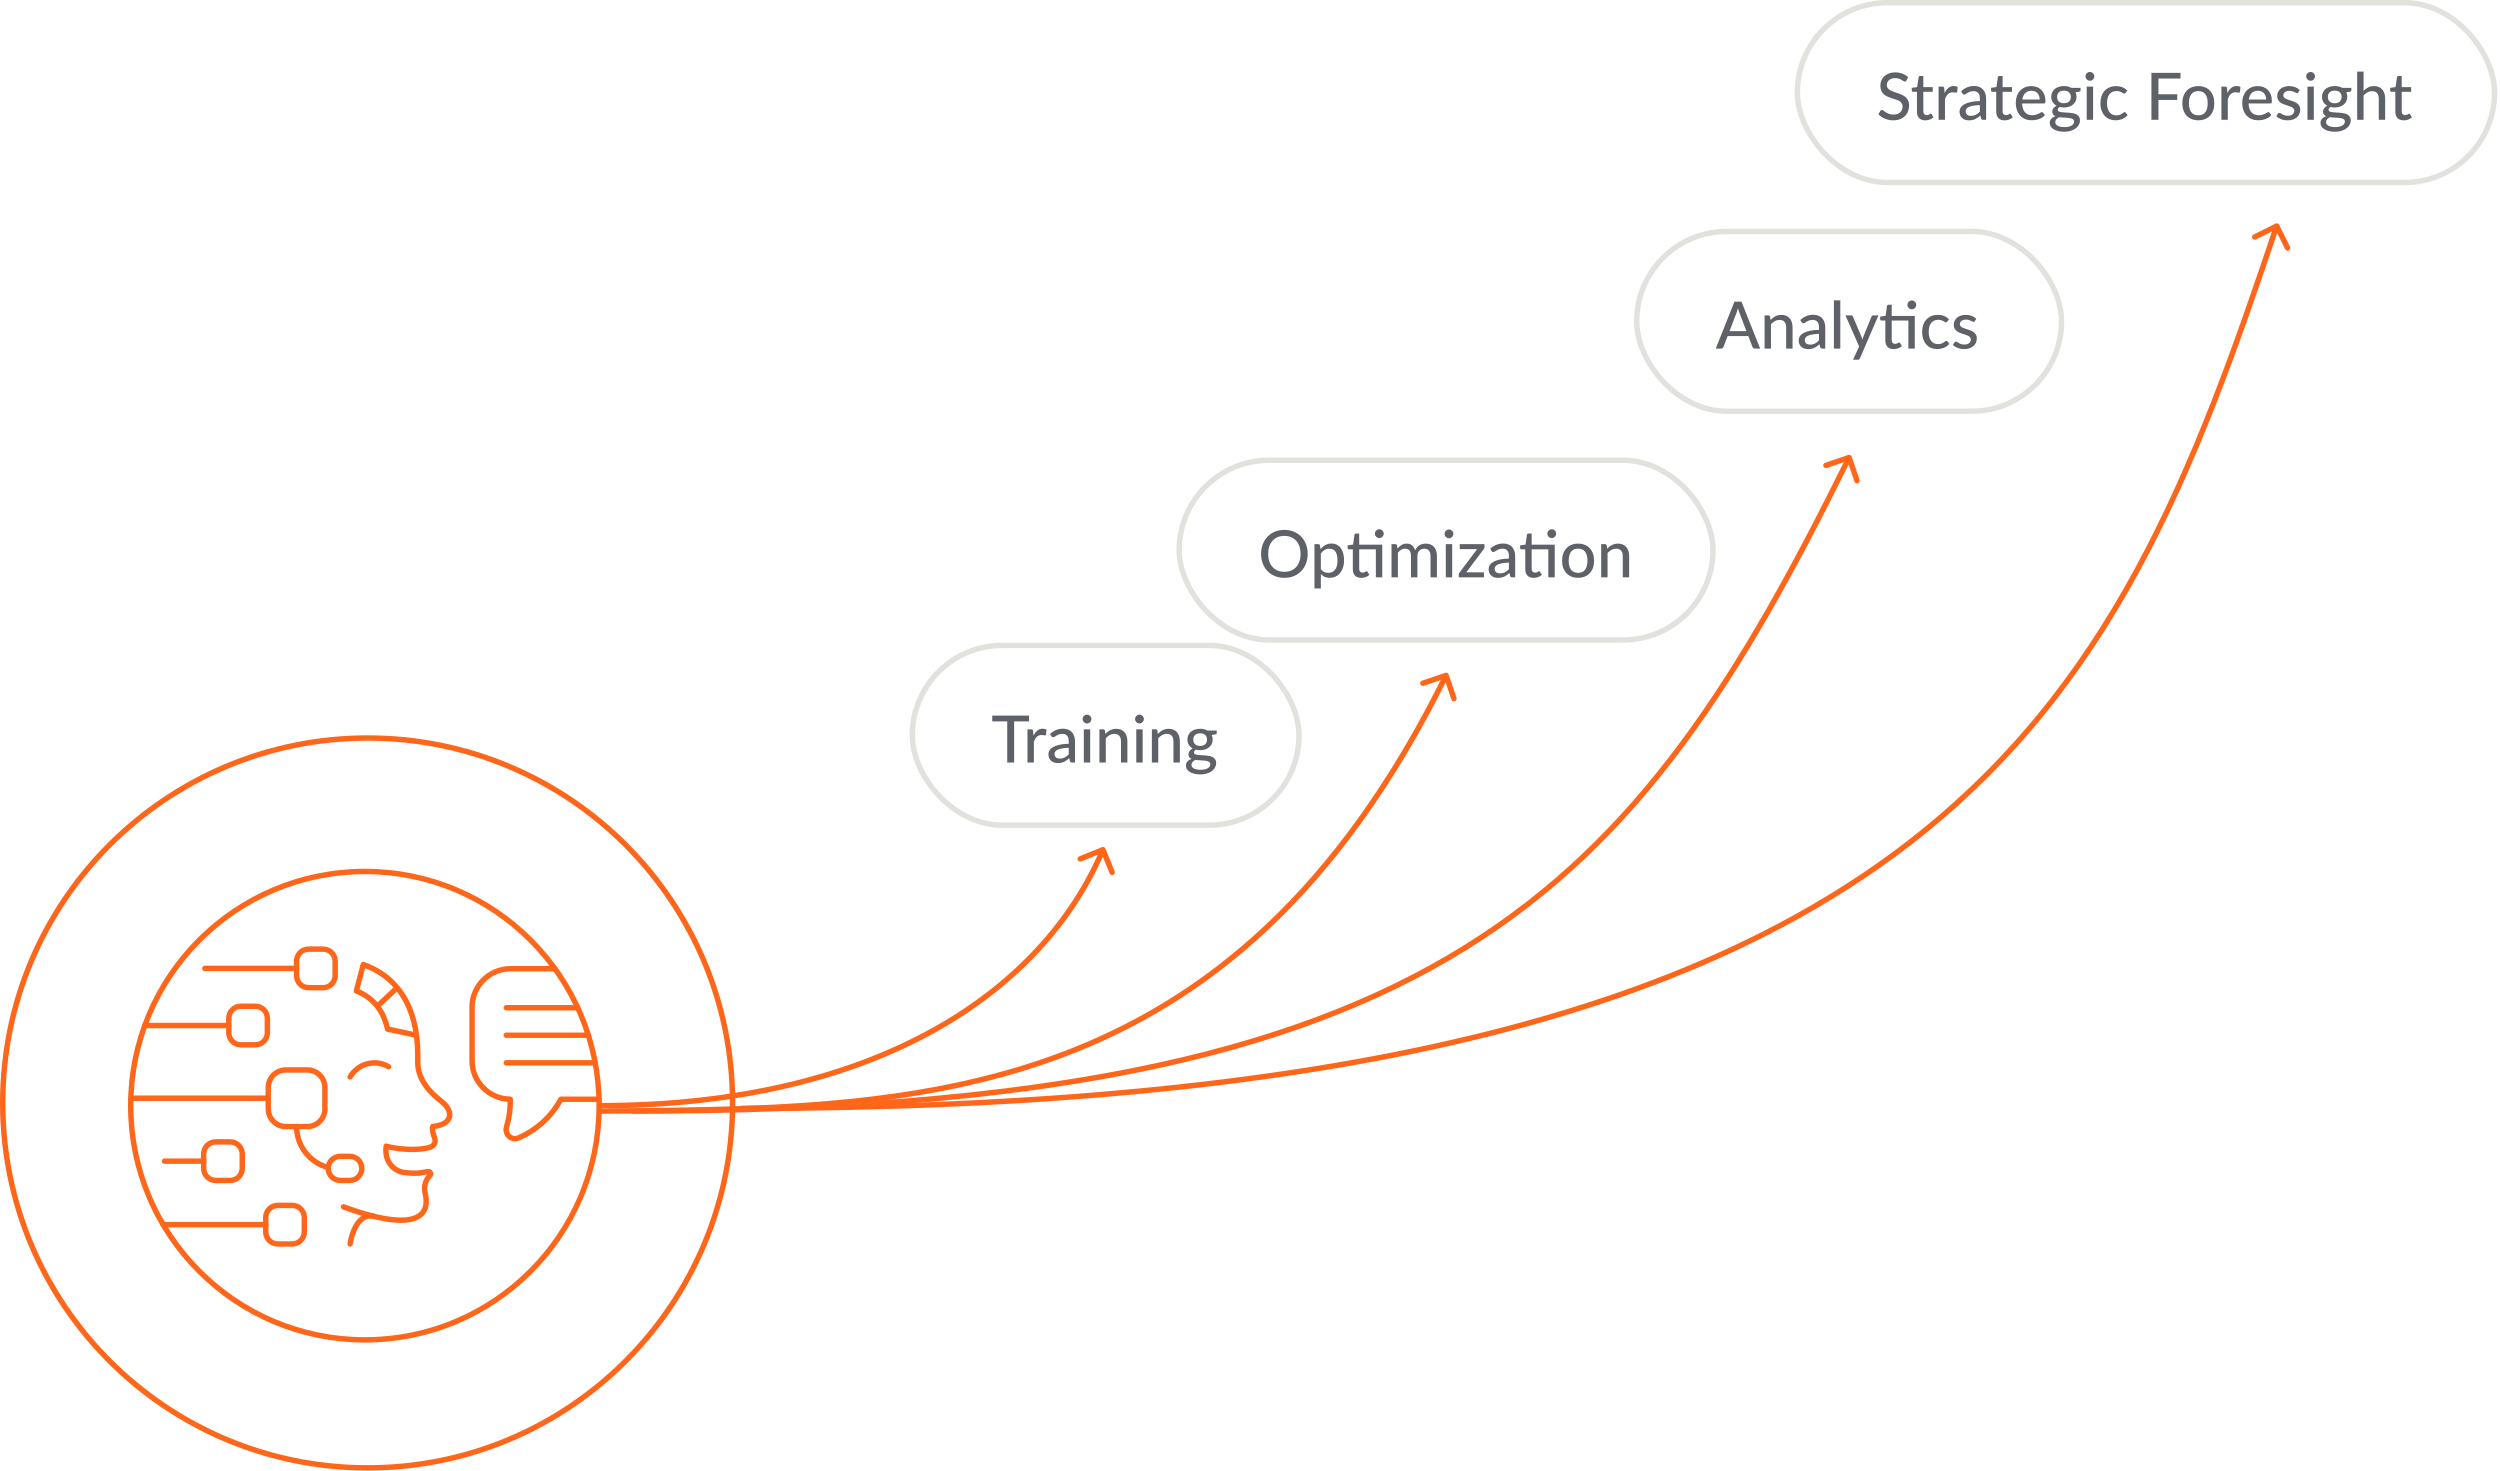 <?xml version="1.0" encoding="UTF-8"?> <svg xmlns="http://www.w3.org/2000/svg" width="459" height="270" viewBox="0 0 459 270" fill="none"><circle cx="67.5" cy="202.5" r="67" stroke="#FF661A"></circle><rect x="167.5" y="118.5" width="71" height="33" rx="16.5" stroke="#E2E1DD"></rect><path d="M188.936 132.452H186.2V140H184.928V132.452H182.18V131.384H188.936V132.452ZM189.75 135.074C189.946 134.674 190.182 134.36 190.458 134.132C190.734 133.904 191.066 133.79 191.454 133.79C191.586 133.79 191.71 133.806 191.826 133.838C191.946 133.866 192.05 133.91 192.138 133.97L192.06 134.852C192.032 134.96 191.966 135.014 191.862 135.014C191.806 135.014 191.722 135.004 191.61 134.984C191.498 134.96 191.378 134.948 191.25 134.948C191.062 134.948 190.896 134.976 190.752 135.032C190.608 135.084 190.478 135.164 190.362 135.272C190.25 135.376 190.15 135.506 190.062 135.662C189.974 135.814 189.892 135.988 189.816 136.184V140H188.646V133.904H189.318C189.446 133.904 189.532 133.928 189.576 133.976C189.624 134.02 189.658 134.1 189.678 134.216L189.75 135.074ZM196.223 137.294C195.747 137.31 195.343 137.348 195.011 137.408C194.679 137.464 194.409 137.54 194.201 137.636C193.993 137.732 193.843 137.846 193.751 137.978C193.659 138.106 193.613 138.25 193.613 138.41C193.613 138.562 193.637 138.694 193.685 138.806C193.737 138.914 193.805 139.004 193.889 139.076C193.977 139.144 194.079 139.194 194.195 139.226C194.311 139.258 194.437 139.274 194.573 139.274C194.753 139.274 194.917 139.256 195.065 139.22C195.217 139.184 195.359 139.134 195.491 139.07C195.623 139.002 195.749 138.92 195.869 138.824C195.989 138.728 196.107 138.618 196.223 138.494V137.294ZM192.791 134.756C193.131 134.432 193.499 134.19 193.895 134.03C194.295 133.87 194.733 133.79 195.209 133.79C195.557 133.79 195.865 133.848 196.133 133.964C196.401 134.076 196.627 134.234 196.811 134.438C196.995 134.642 197.133 134.886 197.225 135.17C197.321 135.454 197.369 135.768 197.369 136.112V140H196.847C196.731 140 196.643 139.982 196.583 139.946C196.523 139.906 196.475 139.834 196.439 139.73L196.313 139.196C196.157 139.34 196.003 139.468 195.851 139.58C195.699 139.688 195.539 139.782 195.371 139.862C195.207 139.938 195.031 139.996 194.843 140.036C194.655 140.076 194.447 140.096 194.219 140.096C193.979 140.096 193.753 140.064 193.541 140C193.333 139.932 193.151 139.83 192.995 139.694C192.839 139.558 192.715 139.388 192.623 139.184C192.535 138.98 192.491 138.742 192.491 138.47C192.491 138.23 192.555 138 192.683 137.78C192.815 137.556 193.027 137.356 193.319 137.18C193.615 137.004 193.999 136.86 194.471 136.748C194.947 136.636 195.531 136.572 196.223 136.556V136.112C196.223 135.652 196.125 135.308 195.929 135.08C195.733 134.852 195.445 134.738 195.065 134.738C194.809 134.738 194.593 134.77 194.417 134.834C194.245 134.898 194.095 134.97 193.967 135.05C193.843 135.126 193.733 135.196 193.637 135.26C193.545 135.324 193.449 135.356 193.349 135.356C193.269 135.356 193.199 135.334 193.139 135.29C193.083 135.246 193.037 135.194 193.001 135.134L192.791 134.756ZM200.159 133.904V140H198.989V133.904H200.159ZM200.381 132.02C200.381 132.128 200.359 132.232 200.315 132.332C200.271 132.428 200.211 132.514 200.135 132.59C200.063 132.662 199.977 132.72 199.877 132.764C199.777 132.804 199.673 132.824 199.565 132.824C199.457 132.824 199.355 132.804 199.259 132.764C199.163 132.72 199.077 132.662 199.001 132.59C198.929 132.514 198.871 132.428 198.827 132.332C198.787 132.232 198.767 132.128 198.767 132.02C198.767 131.908 198.787 131.804 198.827 131.708C198.871 131.608 198.929 131.522 199.001 131.45C199.077 131.374 199.163 131.316 199.259 131.276C199.355 131.232 199.457 131.21 199.565 131.21C199.673 131.21 199.777 131.232 199.877 131.276C199.977 131.316 200.063 131.374 200.135 131.45C200.211 131.522 200.271 131.608 200.315 131.708C200.359 131.804 200.381 131.908 200.381 132.02ZM202.951 134.75C203.083 134.61 203.221 134.482 203.365 134.366C203.509 134.25 203.661 134.152 203.821 134.072C203.985 133.988 204.159 133.924 204.343 133.88C204.531 133.832 204.731 133.808 204.943 133.808C205.279 133.808 205.573 133.864 205.825 133.976C206.081 134.088 206.295 134.246 206.467 134.45C206.639 134.65 206.769 134.892 206.857 135.176C206.945 135.46 206.989 135.774 206.989 136.118V140H205.813V136.118C205.813 135.682 205.713 135.344 205.513 135.104C205.313 134.86 205.007 134.738 204.595 134.738C204.295 134.738 204.013 134.81 203.749 134.954C203.489 135.094 203.247 135.286 203.023 135.53V140H201.853V133.904H202.555C202.719 133.904 202.821 133.982 202.861 134.138L202.951 134.75ZM209.792 133.904V140H208.622V133.904H209.792ZM210.014 132.02C210.014 132.128 209.992 132.232 209.948 132.332C209.904 132.428 209.844 132.514 209.768 132.59C209.696 132.662 209.61 132.72 209.51 132.764C209.41 132.804 209.306 132.824 209.198 132.824C209.09 132.824 208.988 132.804 208.892 132.764C208.796 132.72 208.71 132.662 208.634 132.59C208.562 132.514 208.504 132.428 208.46 132.332C208.42 132.232 208.4 132.128 208.4 132.02C208.4 131.908 208.42 131.804 208.46 131.708C208.504 131.608 208.562 131.522 208.634 131.45C208.71 131.374 208.796 131.316 208.892 131.276C208.988 131.232 209.09 131.21 209.198 131.21C209.306 131.21 209.41 131.232 209.51 131.276C209.61 131.316 209.696 131.374 209.768 131.45C209.844 131.522 209.904 131.608 209.948 131.708C209.992 131.804 210.014 131.908 210.014 132.02ZM212.584 134.75C212.716 134.61 212.854 134.482 212.998 134.366C213.142 134.25 213.294 134.152 213.454 134.072C213.618 133.988 213.792 133.924 213.976 133.88C214.164 133.832 214.364 133.808 214.576 133.808C214.912 133.808 215.206 133.864 215.458 133.976C215.714 134.088 215.928 134.246 216.1 134.45C216.272 134.65 216.402 134.892 216.49 135.176C216.578 135.46 216.622 135.774 216.622 136.118V140H215.446V136.118C215.446 135.682 215.346 135.344 215.146 135.104C214.946 134.86 214.64 134.738 214.228 134.738C213.928 134.738 213.646 134.81 213.382 134.954C213.122 135.094 212.88 135.286 212.656 135.53V140H211.486V133.904H212.188C212.352 133.904 212.454 133.982 212.494 134.138L212.584 134.75ZM220.343 136.958C220.551 136.958 220.733 136.93 220.889 136.874C221.049 136.818 221.181 136.74 221.285 136.64C221.393 136.536 221.473 136.412 221.525 136.268C221.581 136.124 221.609 135.966 221.609 135.794C221.609 135.442 221.501 135.162 221.285 134.954C221.073 134.742 220.759 134.636 220.343 134.636C219.931 134.636 219.617 134.742 219.401 134.954C219.189 135.162 219.083 135.442 219.083 135.794C219.083 135.966 219.109 136.124 219.161 136.268C219.217 136.408 219.297 136.53 219.401 136.634C219.509 136.734 219.641 136.814 219.797 136.874C219.957 136.93 220.139 136.958 220.343 136.958ZM222.209 140.318C222.209 140.174 222.169 140.06 222.089 139.976C222.009 139.888 221.899 139.82 221.759 139.772C221.623 139.72 221.463 139.684 221.279 139.664C221.095 139.64 220.901 139.622 220.697 139.61C220.497 139.598 220.291 139.588 220.079 139.58C219.867 139.568 219.663 139.548 219.467 139.52C219.259 139.624 219.087 139.75 218.951 139.898C218.819 140.046 218.753 140.22 218.753 140.42C218.753 140.548 218.785 140.668 218.849 140.78C218.917 140.892 219.019 140.988 219.155 141.068C219.295 141.152 219.469 141.216 219.677 141.26C219.889 141.308 220.141 141.332 220.433 141.332C220.721 141.332 220.975 141.306 221.195 141.254C221.415 141.206 221.599 141.136 221.747 141.044C221.899 140.956 222.013 140.85 222.089 140.726C222.169 140.602 222.209 140.466 222.209 140.318ZM223.397 134.132V134.57C223.397 134.714 223.307 134.804 223.127 134.84L222.473 134.936C222.529 135.06 222.573 135.192 222.605 135.332C222.637 135.468 222.653 135.612 222.653 135.764C222.653 136.064 222.595 136.336 222.479 136.58C222.363 136.82 222.203 137.026 221.999 137.198C221.795 137.37 221.551 137.502 221.267 137.594C220.987 137.686 220.679 137.732 220.343 137.732C220.067 137.732 219.809 137.702 219.569 137.642C219.449 137.714 219.357 137.794 219.293 137.882C219.233 137.966 219.203 138.05 219.203 138.134C219.203 138.274 219.261 138.378 219.377 138.446C219.497 138.514 219.651 138.564 219.839 138.596C220.031 138.624 220.249 138.642 220.493 138.65C220.741 138.658 220.991 138.672 221.243 138.692C221.499 138.708 221.749 138.74 221.993 138.788C222.241 138.832 222.459 138.906 222.647 139.01C222.839 139.11 222.993 139.25 223.109 139.43C223.229 139.606 223.289 139.836 223.289 140.12C223.289 140.384 223.223 140.64 223.091 140.888C222.963 141.136 222.775 141.356 222.527 141.548C222.279 141.74 221.977 141.894 221.621 142.01C221.265 142.126 220.861 142.184 220.409 142.184C219.957 142.184 219.563 142.14 219.227 142.052C218.895 141.964 218.617 141.846 218.393 141.698C218.173 141.55 218.007 141.378 217.895 141.182C217.787 140.986 217.733 140.782 217.733 140.57C217.733 140.274 217.825 140.024 218.009 139.82C218.193 139.612 218.447 139.45 218.771 139.334C218.595 139.254 218.455 139.146 218.351 139.01C218.247 138.87 218.195 138.686 218.195 138.458C218.195 138.37 218.211 138.28 218.243 138.188C218.275 138.092 218.323 137.998 218.387 137.906C218.455 137.81 218.537 137.72 218.633 137.636C218.733 137.552 218.847 137.476 218.975 137.408C218.675 137.24 218.439 137.018 218.267 136.742C218.095 136.462 218.009 136.136 218.009 135.764C218.009 135.464 218.067 135.194 218.183 134.954C218.299 134.714 218.459 134.508 218.663 134.336C218.871 134.164 219.117 134.032 219.401 133.94C219.689 133.848 220.003 133.802 220.343 133.802C220.871 133.802 221.325 133.912 221.705 134.132H223.397Z" fill="#5F6168"></path><rect x="216.5" y="84.5" width="98" height="33" rx="16.5" stroke="#E2E1DD"></rect><path d="M240.09 101.692C240.09 102.336 239.986 102.928 239.778 103.468C239.574 104.004 239.284 104.468 238.908 104.86C238.532 105.248 238.082 105.55 237.558 105.766C237.034 105.982 236.452 106.09 235.812 106.09C235.176 106.09 234.594 105.982 234.066 105.766C233.542 105.55 233.092 105.248 232.716 104.86C232.344 104.468 232.054 104.004 231.846 103.468C231.638 102.928 231.534 102.336 231.534 101.692C231.534 101.052 231.638 100.462 231.846 99.922C232.054 99.382 232.344 98.918 232.716 98.53C233.092 98.138 233.542 97.834 234.066 97.618C234.594 97.398 235.176 97.288 235.812 97.288C236.452 97.288 237.034 97.398 237.558 97.618C238.082 97.834 238.532 98.138 238.908 98.53C239.284 98.918 239.574 99.382 239.778 99.922C239.986 100.462 240.09 101.052 240.09 101.692ZM238.782 101.692C238.782 101.18 238.712 100.72 238.572 100.312C238.432 99.904 238.232 99.558 237.972 99.274C237.716 98.99 237.404 98.772 237.036 98.62C236.672 98.468 236.264 98.392 235.812 98.392C235.36 98.392 234.95 98.468 234.582 98.62C234.218 98.772 233.906 98.99 233.646 99.274C233.386 99.558 233.186 99.904 233.046 100.312C232.906 100.72 232.836 101.18 232.836 101.692C232.836 102.208 232.906 102.67 233.046 103.078C233.186 103.482 233.386 103.826 233.646 104.11C233.906 104.394 234.218 104.612 234.582 104.764C234.95 104.912 235.36 104.986 235.812 104.986C236.264 104.986 236.672 104.912 237.036 104.764C237.404 104.612 237.716 104.394 237.972 104.11C238.232 103.826 238.432 103.482 238.572 103.078C238.712 102.67 238.782 102.208 238.782 101.692ZM242.508 104.5C242.7 104.752 242.906 104.928 243.126 105.028C243.35 105.128 243.6 105.178 243.876 105.178C244.412 105.178 244.826 104.986 245.118 104.602C245.414 104.214 245.562 103.65 245.562 102.91C245.562 102.522 245.528 102.192 245.46 101.92C245.396 101.644 245.3 101.42 245.172 101.248C245.048 101.072 244.894 100.944 244.71 100.864C244.526 100.78 244.318 100.738 244.086 100.738C243.746 100.738 243.45 100.814 243.198 100.966C242.95 101.118 242.72 101.334 242.508 101.614V104.5ZM242.448 100.816C242.576 100.664 242.712 100.526 242.856 100.402C243.004 100.274 243.162 100.166 243.33 100.078C243.498 99.986 243.676 99.916 243.864 99.868C244.056 99.816 244.26 99.79 244.476 99.79C244.824 99.79 245.138 99.858 245.418 99.994C245.702 100.13 245.944 100.33 246.144 100.594C246.344 100.858 246.498 101.184 246.606 101.572C246.718 101.96 246.774 102.406 246.774 102.91C246.774 103.362 246.712 103.782 246.588 104.17C246.468 104.554 246.294 104.888 246.066 105.172C245.842 105.456 245.566 105.68 245.238 105.844C244.914 106.004 244.548 106.084 244.14 106.084C243.776 106.084 243.464 106.024 243.204 105.904C242.944 105.784 242.712 105.616 242.508 105.4V108.046H241.338V99.904H242.04C242.204 99.904 242.306 99.982 242.346 100.138L242.448 100.816ZM253.784 106H252.608V100.852H249.548V104.422C249.548 104.662 249.606 104.842 249.722 104.962C249.842 105.078 249.994 105.136 250.178 105.136C250.286 105.136 250.378 105.122 250.454 105.094C250.534 105.066 250.602 105.036 250.658 105.004C250.714 104.968 250.762 104.936 250.802 104.908C250.842 104.88 250.878 104.866 250.91 104.866C250.95 104.866 250.98 104.876 251 104.896C251.024 104.912 251.048 104.94 251.072 104.98L251.42 105.544C251.228 105.72 251 105.856 250.736 105.952C250.472 106.048 250.198 106.096 249.914 106.096C249.422 106.096 249.042 105.958 248.774 105.682C248.51 105.406 248.378 105.012 248.378 104.5V100.852H247.67C247.602 100.852 247.544 100.832 247.496 100.792C247.452 100.748 247.43 100.684 247.43 100.6V100.126L248.426 99.988L248.684 98.17C248.7 98.102 248.73 98.05 248.774 98.014C248.822 97.974 248.882 97.954 248.954 97.954H249.548V100H253.784V106ZM254.048 97.984C254.048 98.092 254.026 98.196 253.982 98.296C253.938 98.392 253.878 98.478 253.802 98.554C253.73 98.626 253.644 98.684 253.544 98.728C253.444 98.768 253.34 98.788 253.232 98.788C253.124 98.788 253.022 98.768 252.926 98.728C252.83 98.684 252.744 98.626 252.668 98.554C252.596 98.478 252.538 98.392 252.494 98.296C252.454 98.196 252.434 98.092 252.434 97.984C252.434 97.872 252.454 97.766 252.494 97.666C252.538 97.566 252.596 97.48 252.668 97.408C252.744 97.332 252.83 97.274 252.926 97.234C253.022 97.19 253.124 97.168 253.232 97.168C253.34 97.168 253.444 97.19 253.544 97.234C253.644 97.274 253.73 97.332 253.802 97.408C253.878 97.48 253.938 97.566 253.982 97.666C254.026 97.766 254.048 97.872 254.048 97.984ZM255.482 106V99.904H256.184C256.348 99.904 256.45 99.982 256.49 100.138L256.574 100.72C256.798 100.452 257.046 100.234 257.318 100.066C257.594 99.894 257.916 99.808 258.284 99.808C258.688 99.808 259.016 99.92 259.268 100.144C259.52 100.364 259.704 100.664 259.82 101.044C259.908 100.828 260.022 100.642 260.162 100.486C260.302 100.33 260.458 100.202 260.63 100.102C260.802 100.002 260.984 99.928 261.176 99.88C261.372 99.832 261.57 99.808 261.77 99.808C262.094 99.808 262.382 99.86 262.634 99.964C262.89 100.064 263.106 100.212 263.282 100.408C263.458 100.604 263.592 100.846 263.684 101.134C263.776 101.422 263.822 101.75 263.822 102.118V106H262.646V102.118C262.646 101.662 262.546 101.318 262.346 101.086C262.15 100.854 261.862 100.738 261.482 100.738C261.314 100.738 261.154 100.768 261.002 100.828C260.85 100.884 260.716 100.97 260.6 101.086C260.488 101.202 260.398 101.346 260.33 101.518C260.266 101.69 260.234 101.89 260.234 102.118V106H259.058V102.118C259.058 101.646 258.964 101.298 258.776 101.074C258.588 100.85 258.312 100.738 257.948 100.738C257.696 100.738 257.462 100.804 257.246 100.936C257.03 101.068 256.832 101.248 256.652 101.476V106H255.482ZM266.62 99.904V106H265.45V99.904H266.62ZM266.842 98.02C266.842 98.128 266.82 98.232 266.776 98.332C266.732 98.428 266.672 98.514 266.596 98.59C266.524 98.662 266.438 98.72 266.338 98.764C266.238 98.804 266.134 98.824 266.026 98.824C265.918 98.824 265.816 98.804 265.72 98.764C265.624 98.72 265.538 98.662 265.462 98.59C265.39 98.514 265.332 98.428 265.288 98.332C265.248 98.232 265.228 98.128 265.228 98.02C265.228 97.908 265.248 97.804 265.288 97.708C265.332 97.608 265.39 97.522 265.462 97.45C265.538 97.374 265.624 97.316 265.72 97.276C265.816 97.232 265.918 97.21 266.026 97.21C266.134 97.21 266.238 97.232 266.338 97.276C266.438 97.316 266.524 97.374 266.596 97.45C266.672 97.522 266.732 97.608 266.776 97.708C266.82 97.804 266.842 97.908 266.842 98.02ZM272.562 100.396C272.562 100.48 272.546 100.562 272.514 100.642C272.486 100.722 272.448 100.79 272.4 100.846L269.202 105.082H272.454V106H267.828V105.508C267.828 105.452 267.842 105.386 267.87 105.31C267.898 105.23 267.938 105.156 267.99 105.088L271.206 100.822H268.014V99.904H272.562V100.396ZM277.039 103.294C276.563 103.31 276.159 103.348 275.827 103.408C275.495 103.464 275.225 103.54 275.017 103.636C274.809 103.732 274.659 103.846 274.567 103.978C274.475 104.106 274.429 104.25 274.429 104.41C274.429 104.562 274.453 104.694 274.501 104.806C274.553 104.914 274.621 105.004 274.705 105.076C274.793 105.144 274.895 105.194 275.011 105.226C275.127 105.258 275.253 105.274 275.389 105.274C275.569 105.274 275.733 105.256 275.881 105.22C276.033 105.184 276.175 105.134 276.307 105.07C276.439 105.002 276.565 104.92 276.685 104.824C276.805 104.728 276.923 104.618 277.039 104.494V103.294ZM273.607 100.756C273.947 100.432 274.315 100.19 274.711 100.03C275.111 99.87 275.549 99.79 276.025 99.79C276.373 99.79 276.681 99.848 276.949 99.964C277.217 100.076 277.443 100.234 277.627 100.438C277.811 100.642 277.949 100.886 278.041 101.17C278.137 101.454 278.185 101.768 278.185 102.112V106H277.663C277.547 106 277.459 105.982 277.399 105.946C277.339 105.906 277.291 105.834 277.255 105.73L277.129 105.196C276.973 105.34 276.819 105.468 276.667 105.58C276.515 105.688 276.355 105.782 276.187 105.862C276.023 105.938 275.847 105.996 275.659 106.036C275.471 106.076 275.263 106.096 275.035 106.096C274.795 106.096 274.569 106.064 274.357 106C274.149 105.932 273.967 105.83 273.811 105.694C273.655 105.558 273.531 105.388 273.439 105.184C273.351 104.98 273.307 104.742 273.307 104.47C273.307 104.23 273.371 104 273.499 103.78C273.631 103.556 273.843 103.356 274.135 103.18C274.431 103.004 274.815 102.86 275.287 102.748C275.763 102.636 276.347 102.572 277.039 102.556V102.112C277.039 101.652 276.941 101.308 276.745 101.08C276.549 100.852 276.261 100.738 275.881 100.738C275.625 100.738 275.409 100.77 275.233 100.834C275.061 100.898 274.911 100.97 274.783 101.05C274.659 101.126 274.549 101.196 274.453 101.26C274.361 101.324 274.265 101.356 274.165 101.356C274.085 101.356 274.015 101.334 273.955 101.29C273.899 101.246 273.853 101.194 273.817 101.134L273.607 100.756ZM285.448 106H284.272V100.852H281.212V104.422C281.212 104.662 281.27 104.842 281.386 104.962C281.506 105.078 281.658 105.136 281.842 105.136C281.95 105.136 282.042 105.122 282.118 105.094C282.198 105.066 282.266 105.036 282.322 105.004C282.378 104.968 282.426 104.936 282.466 104.908C282.506 104.88 282.542 104.866 282.574 104.866C282.614 104.866 282.644 104.876 282.664 104.896C282.688 104.912 282.712 104.94 282.736 104.98L283.084 105.544C282.892 105.72 282.664 105.856 282.4 105.952C282.136 106.048 281.862 106.096 281.578 106.096C281.086 106.096 280.706 105.958 280.438 105.682C280.174 105.406 280.042 105.012 280.042 104.5V100.852H279.334C279.266 100.852 279.208 100.832 279.16 100.792C279.116 100.748 279.094 100.684 279.094 100.6V100.126L280.09 99.988L280.348 98.17C280.364 98.102 280.394 98.05 280.438 98.014C280.486 97.974 280.546 97.954 280.618 97.954H281.212V100H285.448V106ZM285.712 97.984C285.712 98.092 285.69 98.196 285.646 98.296C285.602 98.392 285.542 98.478 285.466 98.554C285.394 98.626 285.308 98.684 285.208 98.728C285.108 98.768 285.004 98.788 284.896 98.788C284.788 98.788 284.686 98.768 284.59 98.728C284.494 98.684 284.408 98.626 284.332 98.554C284.26 98.478 284.202 98.392 284.158 98.296C284.118 98.196 284.098 98.092 284.098 97.984C284.098 97.872 284.118 97.766 284.158 97.666C284.202 97.566 284.26 97.48 284.332 97.408C284.408 97.332 284.494 97.274 284.59 97.234C284.686 97.19 284.788 97.168 284.896 97.168C285.004 97.168 285.108 97.19 285.208 97.234C285.308 97.274 285.394 97.332 285.466 97.408C285.542 97.48 285.602 97.566 285.646 97.666C285.69 97.766 285.712 97.872 285.712 97.984ZM289.744 99.808C290.192 99.808 290.596 99.882 290.956 100.03C291.32 100.174 291.628 100.384 291.88 100.66C292.136 100.932 292.332 101.262 292.468 101.65C292.604 102.034 292.672 102.466 292.672 102.946C292.672 103.426 292.604 103.86 292.468 104.248C292.332 104.636 292.136 104.966 291.88 105.238C291.628 105.51 291.32 105.72 290.956 105.868C290.596 106.012 290.192 106.084 289.744 106.084C289.292 106.084 288.884 106.012 288.52 105.868C288.16 105.72 287.852 105.51 287.596 105.238C287.34 104.966 287.142 104.636 287.002 104.248C286.866 103.86 286.798 103.426 286.798 102.946C286.798 102.466 286.866 102.034 287.002 101.65C287.142 101.262 287.34 100.932 287.596 100.66C287.852 100.384 288.16 100.174 288.52 100.03C288.884 99.882 289.292 99.808 289.744 99.808ZM289.744 105.172C290.32 105.172 290.75 104.978 291.034 104.59C291.318 104.202 291.46 103.656 291.46 102.952C291.46 102.248 291.318 101.702 291.034 101.314C290.75 100.922 290.32 100.726 289.744 100.726C289.16 100.726 288.724 100.922 288.436 101.314C288.152 101.702 288.01 102.248 288.01 102.952C288.01 103.656 288.152 104.202 288.436 104.59C288.724 104.978 289.16 105.172 289.744 105.172ZM295.076 100.75C295.208 100.61 295.346 100.482 295.49 100.366C295.634 100.25 295.786 100.152 295.946 100.072C296.11 99.988 296.284 99.924 296.468 99.88C296.656 99.832 296.856 99.808 297.068 99.808C297.404 99.808 297.698 99.864 297.95 99.976C298.206 100.088 298.42 100.246 298.592 100.45C298.764 100.65 298.894 100.892 298.982 101.176C299.07 101.46 299.114 101.774 299.114 102.118V106H297.938V102.118C297.938 101.682 297.838 101.344 297.638 101.104C297.438 100.86 297.132 100.738 296.72 100.738C296.42 100.738 296.138 100.81 295.874 100.954C295.614 101.094 295.372 101.286 295.148 101.53V106H293.978V99.904H294.68C294.844 99.904 294.946 99.982 294.986 100.138L295.076 100.75Z" fill="#5F6168"></path><rect x="300.5" y="42.5" width="78" height="33" rx="16.5" stroke="#E2E1DD"></rect><path d="M320.64 60.79L319.362 57.448C319.27 57.22 319.178 56.932 319.086 56.584C319.042 56.756 318.996 56.916 318.948 57.064C318.904 57.212 318.86 57.344 318.816 57.46L317.544 60.79H320.64ZM323.166 64H322.182C322.07 64 321.978 63.972 321.906 63.916C321.834 63.86 321.782 63.788 321.75 63.7L320.988 61.702H317.19L316.428 63.7C316.4 63.776 316.348 63.846 316.272 63.91C316.196 63.97 316.104 64 315.996 64H315.012L318.444 55.384H319.734L323.166 64ZM325.076 58.75C325.208 58.61 325.346 58.482 325.49 58.366C325.634 58.25 325.786 58.152 325.946 58.072C326.11 57.988 326.284 57.924 326.468 57.88C326.656 57.832 326.856 57.808 327.068 57.808C327.404 57.808 327.698 57.864 327.95 57.976C328.206 58.088 328.42 58.246 328.592 58.45C328.764 58.65 328.894 58.892 328.982 59.176C329.07 59.46 329.114 59.774 329.114 60.118V64H327.938V60.118C327.938 59.682 327.838 59.344 327.638 59.104C327.438 58.86 327.132 58.738 326.72 58.738C326.42 58.738 326.138 58.81 325.874 58.954C325.614 59.094 325.372 59.286 325.148 59.53V64H323.978V57.904H324.68C324.844 57.904 324.946 57.982 324.986 58.138L325.076 58.75ZM333.969 61.294C333.493 61.31 333.089 61.348 332.757 61.408C332.425 61.464 332.155 61.54 331.947 61.636C331.739 61.732 331.589 61.846 331.497 61.978C331.405 62.106 331.359 62.25 331.359 62.41C331.359 62.562 331.383 62.694 331.431 62.806C331.483 62.914 331.551 63.004 331.635 63.076C331.723 63.144 331.825 63.194 331.941 63.226C332.057 63.258 332.183 63.274 332.319 63.274C332.499 63.274 332.663 63.256 332.811 63.22C332.963 63.184 333.105 63.134 333.237 63.07C333.369 63.002 333.495 62.92 333.615 62.824C333.735 62.728 333.853 62.618 333.969 62.494V61.294ZM330.537 58.756C330.877 58.432 331.245 58.19 331.641 58.03C332.041 57.87 332.479 57.79 332.955 57.79C333.303 57.79 333.611 57.848 333.879 57.964C334.147 58.076 334.373 58.234 334.557 58.438C334.741 58.642 334.879 58.886 334.971 59.17C335.067 59.454 335.115 59.768 335.115 60.112V64H334.593C334.477 64 334.389 63.982 334.329 63.946C334.269 63.906 334.221 63.834 334.185 63.73L334.059 63.196C333.903 63.34 333.749 63.468 333.597 63.58C333.445 63.688 333.285 63.782 333.117 63.862C332.953 63.938 332.777 63.996 332.589 64.036C332.401 64.076 332.193 64.096 331.965 64.096C331.725 64.096 331.499 64.064 331.287 64C331.079 63.932 330.897 63.83 330.741 63.694C330.585 63.558 330.461 63.388 330.369 63.184C330.281 62.98 330.237 62.742 330.237 62.47C330.237 62.23 330.301 62 330.429 61.78C330.561 61.556 330.773 61.356 331.065 61.18C331.361 61.004 331.745 60.86 332.217 60.748C332.693 60.636 333.277 60.572 333.969 60.556V60.112C333.969 59.652 333.871 59.308 333.675 59.08C333.479 58.852 333.191 58.738 332.811 58.738C332.555 58.738 332.339 58.77 332.163 58.834C331.991 58.898 331.841 58.97 331.713 59.05C331.589 59.126 331.479 59.196 331.383 59.26C331.291 59.324 331.195 59.356 331.095 59.356C331.015 59.356 330.945 59.334 330.885 59.29C330.829 59.246 330.783 59.194 330.747 59.134L330.537 58.756ZM337.881 55.144V64H336.705V55.144H337.881ZM344.88 57.904L341.496 65.77C341.46 65.858 341.412 65.926 341.352 65.974C341.292 66.022 341.204 66.046 341.088 66.046H340.218L341.334 63.616L338.832 57.904H339.852C339.952 57.904 340.03 57.928 340.086 57.976C340.142 58.024 340.182 58.078 340.206 58.138L341.754 61.798C341.786 61.89 341.816 61.984 341.844 62.08C341.876 62.172 341.902 62.264 341.922 62.356C341.95 62.26 341.98 62.166 342.012 62.074C342.044 61.978 342.078 61.884 342.114 61.792L343.608 58.138C343.636 58.07 343.68 58.014 343.74 57.97C343.8 57.926 343.868 57.904 343.944 57.904H344.88ZM351.553 64H350.377V58.852H347.317V62.422C347.317 62.662 347.375 62.842 347.491 62.962C347.611 63.078 347.763 63.136 347.947 63.136C348.055 63.136 348.147 63.122 348.223 63.094C348.303 63.066 348.371 63.036 348.427 63.004C348.483 62.968 348.531 62.936 348.571 62.908C348.611 62.88 348.647 62.866 348.679 62.866C348.719 62.866 348.749 62.876 348.769 62.896C348.793 62.912 348.817 62.94 348.841 62.98L349.189 63.544C348.997 63.72 348.769 63.856 348.505 63.952C348.241 64.048 347.967 64.096 347.683 64.096C347.191 64.096 346.811 63.958 346.543 63.682C346.279 63.406 346.147 63.012 346.147 62.5V58.852H345.439C345.371 58.852 345.313 58.832 345.265 58.792C345.221 58.748 345.199 58.684 345.199 58.6V58.126L346.195 57.988L346.453 56.17C346.469 56.102 346.499 56.05 346.543 56.014C346.591 55.974 346.651 55.954 346.723 55.954H347.317V58H351.553V64ZM351.817 55.984C351.817 56.092 351.795 56.196 351.751 56.296C351.707 56.392 351.647 56.478 351.571 56.554C351.499 56.626 351.413 56.684 351.313 56.728C351.213 56.768 351.109 56.788 351.001 56.788C350.893 56.788 350.791 56.768 350.695 56.728C350.599 56.684 350.513 56.626 350.437 56.554C350.365 56.478 350.307 56.392 350.263 56.296C350.223 56.196 350.203 56.092 350.203 55.984C350.203 55.872 350.223 55.766 350.263 55.666C350.307 55.566 350.365 55.48 350.437 55.408C350.513 55.332 350.599 55.274 350.695 55.234C350.791 55.19 350.893 55.168 351.001 55.168C351.109 55.168 351.213 55.19 351.313 55.234C351.413 55.274 351.499 55.332 351.571 55.408C351.647 55.48 351.707 55.566 351.751 55.666C351.795 55.766 351.817 55.872 351.817 55.984ZM357.524 59.044C357.488 59.088 357.452 59.124 357.416 59.152C357.384 59.176 357.336 59.188 357.272 59.188C357.208 59.188 357.14 59.164 357.068 59.116C357 59.064 356.912 59.01 356.804 58.954C356.7 58.894 356.572 58.84 356.42 58.792C356.272 58.74 356.088 58.714 355.868 58.714C355.58 58.714 355.326 58.766 355.106 58.87C354.886 58.974 354.702 59.122 354.554 59.314C354.41 59.506 354.3 59.74 354.224 60.016C354.148 60.292 354.11 60.602 354.11 60.946C354.11 61.302 354.15 61.62 354.23 61.9C354.31 62.176 354.424 62.41 354.572 62.602C354.72 62.79 354.9 62.934 355.112 63.034C355.324 63.13 355.56 63.178 355.82 63.178C356.072 63.178 356.28 63.148 356.444 63.088C356.608 63.024 356.744 62.956 356.852 62.884C356.96 62.812 357.05 62.746 357.122 62.686C357.194 62.622 357.268 62.59 357.344 62.59C357.44 62.59 357.514 62.626 357.566 62.698L357.902 63.13C357.762 63.302 357.604 63.448 357.428 63.568C357.256 63.688 357.072 63.786 356.876 63.862C356.68 63.938 356.474 63.994 356.258 64.03C356.046 64.066 355.83 64.084 355.61 64.084C355.23 64.084 354.874 64.014 354.542 63.874C354.214 63.734 353.928 63.53 353.684 63.262C353.444 62.994 353.254 62.666 353.114 62.278C352.974 61.886 352.904 61.442 352.904 60.946C352.904 60.494 352.966 60.076 353.09 59.692C353.218 59.308 353.404 58.978 353.648 58.702C353.896 58.422 354.2 58.204 354.56 58.048C354.92 57.888 355.332 57.808 355.796 57.808C356.232 57.808 356.616 57.878 356.948 58.018C357.28 58.158 357.576 58.356 357.836 58.612L357.524 59.044ZM362.588 58.954C362.556 59.006 362.522 59.044 362.486 59.068C362.45 59.088 362.404 59.098 362.348 59.098C362.284 59.098 362.212 59.076 362.132 59.032C362.056 58.988 361.962 58.94 361.85 58.888C361.742 58.836 361.614 58.788 361.466 58.744C361.318 58.7 361.142 58.678 360.938 58.678C360.77 58.678 360.616 58.7 360.476 58.744C360.34 58.784 360.224 58.842 360.128 58.918C360.032 58.99 359.958 59.078 359.906 59.182C359.854 59.282 359.828 59.39 359.828 59.506C359.828 59.658 359.872 59.784 359.96 59.884C360.052 59.984 360.17 60.07 360.314 60.142C360.462 60.214 360.628 60.28 360.812 60.34C361 60.396 361.19 60.456 361.382 60.52C361.578 60.584 361.768 60.658 361.952 60.742C362.14 60.822 362.306 60.924 362.45 61.048C362.598 61.168 362.716 61.314 362.804 61.486C362.896 61.658 362.942 61.868 362.942 62.116C362.942 62.4 362.89 62.664 362.786 62.908C362.686 63.148 362.536 63.356 362.336 63.532C362.14 63.708 361.896 63.846 361.604 63.946C361.312 64.046 360.978 64.096 360.602 64.096C360.182 64.096 359.794 64.026 359.438 63.886C359.082 63.746 358.784 63.568 358.544 63.352L358.82 62.902C358.852 62.846 358.892 62.804 358.94 62.776C358.988 62.744 359.052 62.728 359.132 62.728C359.208 62.728 359.286 62.756 359.366 62.812C359.446 62.868 359.542 62.93 359.654 62.998C359.766 63.062 359.902 63.122 360.062 63.178C360.222 63.23 360.422 63.256 360.662 63.256C360.862 63.256 361.036 63.232 361.184 63.184C361.332 63.132 361.454 63.064 361.55 62.98C361.65 62.892 361.724 62.792 361.772 62.68C361.82 62.568 361.844 62.45 361.844 62.326C361.844 62.166 361.798 62.034 361.706 61.93C361.618 61.822 361.5 61.73 361.352 61.654C361.208 61.578 361.042 61.512 360.854 61.456C360.666 61.4 360.474 61.34 360.278 61.276C360.082 61.212 359.89 61.138 359.702 61.054C359.514 60.97 359.346 60.864 359.198 60.736C359.054 60.608 358.936 60.452 358.844 60.268C358.756 60.084 358.712 59.86 358.712 59.596C358.712 59.36 358.76 59.134 358.856 58.918C358.956 58.702 359.098 58.512 359.282 58.348C359.47 58.184 359.7 58.054 359.972 57.958C360.248 57.858 360.562 57.808 360.914 57.808C361.318 57.808 361.682 57.872 362.006 58C362.334 58.128 362.614 58.304 362.846 58.528L362.588 58.954Z" fill="#5F6168"></path><rect x="330" y="0.5" width="128" height="33" rx="16.5" stroke="#E2E1DD"></rect><path d="M350.02 14.788C349.98 14.856 349.938 14.906 349.894 14.938C349.85 14.97 349.794 14.986 349.726 14.986C349.654 14.986 349.572 14.954 349.48 14.89C349.388 14.822 349.272 14.748 349.132 14.668C348.996 14.584 348.832 14.51 348.64 14.446C348.448 14.378 348.218 14.344 347.95 14.344C347.698 14.344 347.476 14.378 347.284 14.446C347.096 14.51 346.938 14.6 346.81 14.716C346.682 14.828 346.584 14.962 346.516 15.118C346.452 15.27 346.42 15.436 346.42 15.616C346.42 15.848 346.478 16.04 346.594 16.192C346.714 16.344 346.87 16.474 347.062 16.582C347.254 16.69 347.472 16.784 347.716 16.864C347.96 16.944 348.21 17.028 348.466 17.116C348.722 17.2 348.972 17.298 349.216 17.41C349.46 17.522 349.678 17.664 349.87 17.836C350.062 18.004 350.216 18.212 350.332 18.46C350.452 18.704 350.512 19.004 350.512 19.36C350.512 19.74 350.446 20.096 350.314 20.428C350.186 20.76 349.998 21.05 349.75 21.298C349.502 21.546 349.196 21.742 348.832 21.886C348.472 22.026 348.062 22.096 347.602 22.096C347.326 22.096 347.058 22.068 346.798 22.012C346.538 21.96 346.292 21.886 346.06 21.79C345.828 21.69 345.61 21.572 345.406 21.436C345.206 21.296 345.026 21.14 344.866 20.968L345.232 20.356C345.268 20.308 345.31 20.268 345.358 20.236C345.41 20.204 345.468 20.188 345.532 20.188C345.616 20.188 345.712 20.232 345.82 20.32C345.932 20.408 346.068 20.506 346.228 20.614C346.392 20.718 346.586 20.814 346.81 20.902C347.038 20.99 347.314 21.034 347.638 21.034C347.902 21.034 348.138 21 348.346 20.932C348.554 20.86 348.728 20.76 348.868 20.632C349.012 20.5 349.122 20.342 349.198 20.158C349.274 19.974 349.312 19.77 349.312 19.546C349.312 19.294 349.254 19.088 349.138 18.928C349.022 18.768 348.868 18.634 348.676 18.526C348.484 18.418 348.266 18.326 348.022 18.25C347.778 18.174 347.528 18.096 347.272 18.016C347.016 17.932 346.766 17.836 346.522 17.728C346.278 17.62 346.06 17.48 345.868 17.308C345.676 17.132 345.522 16.914 345.406 16.654C345.29 16.39 345.232 16.066 345.232 15.682C345.232 15.374 345.292 15.076 345.412 14.788C345.532 14.5 345.706 14.246 345.934 14.026C346.166 13.802 346.45 13.624 346.786 13.492C347.122 13.356 347.506 13.288 347.938 13.288C348.422 13.288 348.866 13.366 349.27 13.522C349.678 13.674 350.032 13.894 350.332 14.182L350.02 14.788ZM353.488 22.096C352.996 22.096 352.616 21.958 352.348 21.682C352.084 21.406 351.952 21.012 351.952 20.5V16.852H351.244C351.176 16.852 351.118 16.832 351.07 16.792C351.026 16.748 351.004 16.684 351.004 16.6V16.126L351.994 15.988L352.258 14.17C352.274 14.102 352.304 14.05 352.348 14.014C352.396 13.974 352.456 13.954 352.528 13.954H353.122V16H354.85V16.852H353.122V20.422C353.122 20.662 353.18 20.842 353.296 20.962C353.416 21.078 353.568 21.136 353.752 21.136C353.86 21.136 353.952 21.122 354.028 21.094C354.108 21.066 354.176 21.036 354.232 21.004C354.288 20.968 354.336 20.936 354.376 20.908C354.416 20.88 354.452 20.866 354.484 20.866C354.524 20.866 354.554 20.876 354.574 20.896C354.598 20.912 354.622 20.94 354.646 20.98L354.994 21.544C354.802 21.72 354.574 21.856 354.31 21.952C354.046 22.048 353.772 22.096 353.488 22.096ZM357.031 17.074C357.227 16.674 357.463 16.36 357.739 16.132C358.015 15.904 358.347 15.79 358.735 15.79C358.867 15.79 358.991 15.806 359.107 15.838C359.227 15.866 359.331 15.91 359.419 15.97L359.341 16.852C359.313 16.96 359.247 17.014 359.143 17.014C359.087 17.014 359.003 17.004 358.891 16.984C358.779 16.96 358.659 16.948 358.531 16.948C358.343 16.948 358.177 16.976 358.033 17.032C357.889 17.084 357.759 17.164 357.643 17.272C357.531 17.376 357.431 17.506 357.343 17.662C357.255 17.814 357.173 17.988 357.097 18.184V22H355.927V15.904H356.599C356.727 15.904 356.813 15.928 356.857 15.976C356.905 16.02 356.939 16.1 356.959 16.216L357.031 17.074ZM363.504 19.294C363.028 19.31 362.624 19.348 362.292 19.408C361.96 19.464 361.69 19.54 361.482 19.636C361.274 19.732 361.124 19.846 361.032 19.978C360.94 20.106 360.894 20.25 360.894 20.41C360.894 20.562 360.918 20.694 360.966 20.806C361.018 20.914 361.086 21.004 361.17 21.076C361.258 21.144 361.36 21.194 361.476 21.226C361.592 21.258 361.718 21.274 361.854 21.274C362.034 21.274 362.198 21.256 362.346 21.22C362.498 21.184 362.64 21.134 362.772 21.07C362.904 21.002 363.03 20.92 363.15 20.824C363.27 20.728 363.388 20.618 363.504 20.494V19.294ZM360.072 16.756C360.412 16.432 360.78 16.19 361.176 16.03C361.576 15.87 362.014 15.79 362.49 15.79C362.838 15.79 363.146 15.848 363.414 15.964C363.682 16.076 363.908 16.234 364.092 16.438C364.276 16.642 364.414 16.886 364.506 17.17C364.602 17.454 364.65 17.768 364.65 18.112V22H364.128C364.012 22 363.924 21.982 363.864 21.946C363.804 21.906 363.756 21.834 363.72 21.73L363.594 21.196C363.438 21.34 363.284 21.468 363.132 21.58C362.98 21.688 362.82 21.782 362.652 21.862C362.488 21.938 362.312 21.996 362.124 22.036C361.936 22.076 361.728 22.096 361.5 22.096C361.26 22.096 361.034 22.064 360.822 22C360.614 21.932 360.432 21.83 360.276 21.694C360.12 21.558 359.996 21.388 359.904 21.184C359.816 20.98 359.772 20.742 359.772 20.47C359.772 20.23 359.836 20 359.964 19.78C360.096 19.556 360.308 19.356 360.6 19.18C360.896 19.004 361.28 18.86 361.752 18.748C362.228 18.636 362.812 18.572 363.504 18.556V18.112C363.504 17.652 363.406 17.308 363.21 17.08C363.014 16.852 362.726 16.738 362.346 16.738C362.09 16.738 361.874 16.77 361.698 16.834C361.526 16.898 361.376 16.97 361.248 17.05C361.124 17.126 361.014 17.196 360.918 17.26C360.826 17.324 360.73 17.356 360.63 17.356C360.55 17.356 360.48 17.334 360.42 17.29C360.364 17.246 360.318 17.194 360.282 17.134L360.072 16.756ZM368.043 22.096C367.551 22.096 367.171 21.958 366.903 21.682C366.639 21.406 366.507 21.012 366.507 20.5V16.852H365.799C365.731 16.852 365.673 16.832 365.625 16.792C365.581 16.748 365.559 16.684 365.559 16.6V16.126L366.549 15.988L366.812 14.17C366.829 14.102 366.859 14.05 366.903 14.014C366.951 13.974 367.011 13.954 367.083 13.954H367.677V16H369.405V16.852H367.677V20.422C367.677 20.662 367.735 20.842 367.851 20.962C367.971 21.078 368.123 21.136 368.307 21.136C368.415 21.136 368.507 21.122 368.583 21.094C368.663 21.066 368.731 21.036 368.787 21.004C368.843 20.968 368.891 20.936 368.931 20.908C368.971 20.88 369.007 20.866 369.039 20.866C369.079 20.866 369.109 20.876 369.129 20.896C369.153 20.912 369.177 20.94 369.201 20.98L369.549 21.544C369.357 21.72 369.129 21.856 368.865 21.952C368.601 22.048 368.327 22.096 368.043 22.096ZM374.485 18.274C374.485 18.042 374.451 17.828 374.383 17.632C374.319 17.436 374.223 17.266 374.095 17.122C373.967 16.978 373.811 16.866 373.627 16.786C373.443 16.706 373.231 16.666 372.991 16.666C372.499 16.666 372.111 16.808 371.827 17.092C371.547 17.376 371.369 17.77 371.293 18.274H374.485ZM375.451 21.13C375.307 21.298 375.141 21.444 374.953 21.568C374.765 21.688 374.565 21.786 374.353 21.862C374.141 21.938 373.921 21.994 373.693 22.03C373.469 22.066 373.247 22.084 373.027 22.084C372.607 22.084 372.217 22.014 371.857 21.874C371.501 21.73 371.191 21.522 370.927 21.25C370.667 20.974 370.463 20.634 370.315 20.23C370.171 19.822 370.099 19.354 370.099 18.826C370.099 18.402 370.165 18.008 370.297 17.644C370.429 17.276 370.617 16.956 370.861 16.684C371.109 16.412 371.411 16.198 371.767 16.042C372.123 15.886 372.523 15.808 372.967 15.808C373.339 15.808 373.681 15.87 373.993 15.994C374.309 16.114 374.581 16.29 374.809 16.522C375.037 16.754 375.215 17.04 375.343 17.38C375.475 17.72 375.541 18.108 375.541 18.544C375.541 18.724 375.521 18.846 375.481 18.91C375.441 18.97 375.367 19 375.259 19H371.263C371.275 19.364 371.327 19.682 371.419 19.954C371.511 20.222 371.637 20.446 371.797 20.626C371.961 20.806 372.155 20.94 372.379 21.028C372.603 21.116 372.853 21.16 373.129 21.16C373.389 21.16 373.613 21.13 373.801 21.07C373.993 21.01 374.157 20.946 374.293 20.878C374.433 20.806 374.549 20.74 374.641 20.68C374.737 20.62 374.821 20.59 374.893 20.59C374.989 20.59 375.063 20.626 375.115 20.698L375.451 21.13ZM378.941 18.958C379.149 18.958 379.331 18.93 379.487 18.874C379.647 18.818 379.779 18.74 379.883 18.64C379.991 18.536 380.071 18.412 380.123 18.268C380.179 18.124 380.207 17.966 380.207 17.794C380.207 17.442 380.099 17.162 379.883 16.954C379.671 16.742 379.357 16.636 378.941 16.636C378.529 16.636 378.215 16.742 377.999 16.954C377.787 17.162 377.681 17.442 377.681 17.794C377.681 17.966 377.707 18.124 377.759 18.268C377.815 18.408 377.895 18.53 377.999 18.634C378.107 18.734 378.239 18.814 378.395 18.874C378.555 18.93 378.737 18.958 378.941 18.958ZM380.807 22.318C380.807 22.174 380.767 22.06 380.687 21.976C380.607 21.888 380.497 21.82 380.357 21.772C380.221 21.72 380.061 21.684 379.877 21.664C379.693 21.64 379.499 21.622 379.295 21.61C379.095 21.598 378.889 21.588 378.677 21.58C378.465 21.568 378.261 21.548 378.065 21.52C377.857 21.624 377.685 21.75 377.549 21.898C377.417 22.046 377.351 22.22 377.351 22.42C377.351 22.548 377.383 22.668 377.447 22.78C377.515 22.892 377.617 22.988 377.753 23.068C377.893 23.152 378.067 23.216 378.275 23.26C378.487 23.308 378.739 23.332 379.031 23.332C379.319 23.332 379.573 23.306 379.793 23.254C380.013 23.206 380.197 23.136 380.345 23.044C380.497 22.956 380.611 22.85 380.687 22.726C380.767 22.602 380.807 22.466 380.807 22.318ZM381.995 16.132V16.57C381.995 16.714 381.905 16.804 381.725 16.84L381.071 16.936C381.127 17.06 381.171 17.192 381.203 17.332C381.235 17.468 381.251 17.612 381.251 17.764C381.251 18.064 381.193 18.336 381.077 18.58C380.961 18.82 380.801 19.026 380.597 19.198C380.393 19.37 380.149 19.502 379.865 19.594C379.585 19.686 379.277 19.732 378.941 19.732C378.665 19.732 378.407 19.702 378.167 19.642C378.047 19.714 377.955 19.794 377.891 19.882C377.831 19.966 377.801 20.05 377.801 20.134C377.801 20.274 377.859 20.378 377.975 20.446C378.095 20.514 378.249 20.564 378.437 20.596C378.629 20.624 378.847 20.642 379.091 20.65C379.339 20.658 379.589 20.672 379.841 20.692C380.097 20.708 380.347 20.74 380.591 20.788C380.839 20.832 381.057 20.906 381.245 21.01C381.437 21.11 381.591 21.25 381.707 21.43C381.827 21.606 381.887 21.836 381.887 22.12C381.887 22.384 381.821 22.64 381.689 22.888C381.561 23.136 381.373 23.356 381.125 23.548C380.877 23.74 380.575 23.894 380.219 24.01C379.863 24.126 379.459 24.184 379.007 24.184C378.555 24.184 378.161 24.14 377.825 24.052C377.493 23.964 377.215 23.846 376.991 23.698C376.771 23.55 376.605 23.378 376.493 23.182C376.385 22.986 376.331 22.782 376.331 22.57C376.331 22.274 376.423 22.024 376.607 21.82C376.791 21.612 377.045 21.45 377.369 21.334C377.193 21.254 377.053 21.146 376.949 21.01C376.845 20.87 376.793 20.686 376.793 20.458C376.793 20.37 376.809 20.28 376.841 20.188C376.873 20.092 376.921 19.998 376.985 19.906C377.053 19.81 377.135 19.72 377.231 19.636C377.331 19.552 377.445 19.476 377.573 19.408C377.273 19.24 377.037 19.018 376.865 18.742C376.693 18.462 376.607 18.136 376.607 17.764C376.607 17.464 376.665 17.194 376.781 16.954C376.897 16.714 377.057 16.508 377.261 16.336C377.469 16.164 377.715 16.032 377.999 15.94C378.287 15.848 378.601 15.802 378.941 15.802C379.469 15.802 379.923 15.912 380.303 16.132H381.995ZM384.292 15.904V22H383.122V15.904H384.292ZM384.514 14.02C384.514 14.128 384.492 14.232 384.448 14.332C384.404 14.428 384.344 14.514 384.268 14.59C384.196 14.662 384.11 14.72 384.01 14.764C383.91 14.804 383.806 14.824 383.698 14.824C383.59 14.824 383.488 14.804 383.392 14.764C383.296 14.72 383.21 14.662 383.134 14.59C383.062 14.514 383.004 14.428 382.96 14.332C382.92 14.232 382.9 14.128 382.9 14.02C382.9 13.908 382.92 13.804 382.96 13.708C383.004 13.608 383.062 13.522 383.134 13.45C383.21 13.374 383.296 13.316 383.392 13.276C383.488 13.232 383.59 13.21 383.698 13.21C383.806 13.21 383.91 13.232 384.01 13.276C384.11 13.316 384.196 13.374 384.268 13.45C384.344 13.522 384.404 13.608 384.448 13.708C384.492 13.804 384.514 13.908 384.514 14.02ZM390.258 17.044C390.222 17.088 390.186 17.124 390.15 17.152C390.118 17.176 390.07 17.188 390.006 17.188C389.942 17.188 389.874 17.164 389.802 17.116C389.734 17.064 389.646 17.01 389.538 16.954C389.434 16.894 389.306 16.84 389.154 16.792C389.006 16.74 388.822 16.714 388.602 16.714C388.314 16.714 388.06 16.766 387.84 16.87C387.62 16.974 387.436 17.122 387.288 17.314C387.144 17.506 387.034 17.74 386.958 18.016C386.882 18.292 386.844 18.602 386.844 18.946C386.844 19.302 386.884 19.62 386.964 19.9C387.044 20.176 387.158 20.41 387.306 20.602C387.454 20.79 387.634 20.934 387.846 21.034C388.058 21.13 388.294 21.178 388.554 21.178C388.806 21.178 389.014 21.148 389.178 21.088C389.342 21.024 389.478 20.956 389.586 20.884C389.694 20.812 389.784 20.746 389.856 20.686C389.928 20.622 390.002 20.59 390.078 20.59C390.174 20.59 390.248 20.626 390.3 20.698L390.636 21.13C390.496 21.302 390.338 21.448 390.162 21.568C389.99 21.688 389.806 21.786 389.61 21.862C389.414 21.938 389.208 21.994 388.992 22.03C388.78 22.066 388.564 22.084 388.344 22.084C387.964 22.084 387.608 22.014 387.276 21.874C386.948 21.734 386.662 21.53 386.418 21.262C386.178 20.994 385.988 20.666 385.848 20.278C385.708 19.886 385.638 19.442 385.638 18.946C385.638 18.494 385.7 18.076 385.824 17.692C385.952 17.308 386.138 16.978 386.382 16.702C386.63 16.422 386.934 16.204 387.294 16.048C387.654 15.888 388.066 15.808 388.53 15.808C388.966 15.808 389.35 15.878 389.682 16.018C390.014 16.158 390.31 16.356 390.57 16.612L390.258 17.044ZM396.287 14.422V17.308H399.743V18.346H396.287V22H395.003V13.384H400.343V14.422H396.287ZM403.619 15.808C404.067 15.808 404.471 15.882 404.831 16.03C405.195 16.174 405.503 16.384 405.755 16.66C406.011 16.932 406.207 17.262 406.343 17.65C406.479 18.034 406.547 18.466 406.547 18.946C406.547 19.426 406.479 19.86 406.343 20.248C406.207 20.636 406.011 20.966 405.755 21.238C405.503 21.51 405.195 21.72 404.831 21.868C404.471 22.012 404.067 22.084 403.619 22.084C403.167 22.084 402.759 22.012 402.395 21.868C402.035 21.72 401.727 21.51 401.471 21.238C401.215 20.966 401.017 20.636 400.877 20.248C400.741 19.86 400.673 19.426 400.673 18.946C400.673 18.466 400.741 18.034 400.877 17.65C401.017 17.262 401.215 16.932 401.471 16.66C401.727 16.384 402.035 16.174 402.395 16.03C402.759 15.882 403.167 15.808 403.619 15.808ZM403.619 21.172C404.195 21.172 404.625 20.978 404.909 20.59C405.193 20.202 405.335 19.656 405.335 18.952C405.335 18.248 405.193 17.702 404.909 17.314C404.625 16.922 404.195 16.726 403.619 16.726C403.035 16.726 402.599 16.922 402.311 17.314C402.027 17.702 401.885 18.248 401.885 18.952C401.885 19.656 402.027 20.202 402.311 20.59C402.599 20.978 403.035 21.172 403.619 21.172ZM408.957 17.074C409.153 16.674 409.389 16.36 409.665 16.132C409.941 15.904 410.273 15.79 410.661 15.79C410.793 15.79 410.917 15.806 411.033 15.838C411.153 15.866 411.257 15.91 411.345 15.97L411.267 16.852C411.239 16.96 411.173 17.014 411.069 17.014C411.013 17.014 410.929 17.004 410.817 16.984C410.705 16.96 410.585 16.948 410.457 16.948C410.269 16.948 410.103 16.976 409.959 17.032C409.815 17.084 409.685 17.164 409.569 17.272C409.457 17.376 409.357 17.506 409.269 17.662C409.181 17.814 409.099 17.988 409.023 18.184V22H407.853V15.904H408.525C408.653 15.904 408.739 15.928 408.783 15.976C408.831 16.02 408.865 16.1 408.885 16.216L408.957 17.074ZM416.063 18.274C416.063 18.042 416.029 17.828 415.961 17.632C415.897 17.436 415.801 17.266 415.673 17.122C415.545 16.978 415.389 16.866 415.205 16.786C415.021 16.706 414.809 16.666 414.569 16.666C414.077 16.666 413.689 16.808 413.405 17.092C413.125 17.376 412.947 17.77 412.871 18.274H416.063ZM417.029 21.13C416.885 21.298 416.719 21.444 416.531 21.568C416.343 21.688 416.143 21.786 415.931 21.862C415.719 21.938 415.499 21.994 415.271 22.03C415.047 22.066 414.825 22.084 414.605 22.084C414.185 22.084 413.795 22.014 413.435 21.874C413.079 21.73 412.769 21.522 412.505 21.25C412.245 20.974 412.041 20.634 411.893 20.23C411.749 19.822 411.677 19.354 411.677 18.826C411.677 18.402 411.743 18.008 411.875 17.644C412.007 17.276 412.195 16.956 412.439 16.684C412.687 16.412 412.989 16.198 413.345 16.042C413.701 15.886 414.101 15.808 414.545 15.808C414.917 15.808 415.259 15.87 415.571 15.994C415.887 16.114 416.159 16.29 416.387 16.522C416.615 16.754 416.793 17.04 416.921 17.38C417.053 17.72 417.119 18.108 417.119 18.544C417.119 18.724 417.099 18.846 417.059 18.91C417.019 18.97 416.945 19 416.837 19H412.841C412.853 19.364 412.905 19.682 412.997 19.954C413.089 20.222 413.215 20.446 413.375 20.626C413.539 20.806 413.733 20.94 413.957 21.028C414.181 21.116 414.431 21.16 414.707 21.16C414.967 21.16 415.191 21.13 415.379 21.07C415.571 21.01 415.735 20.946 415.871 20.878C416.011 20.806 416.127 20.74 416.219 20.68C416.315 20.62 416.399 20.59 416.471 20.59C416.567 20.59 416.641 20.626 416.693 20.698L417.029 21.13ZM421.971 16.954C421.939 17.006 421.905 17.044 421.869 17.068C421.833 17.088 421.787 17.098 421.731 17.098C421.667 17.098 421.595 17.076 421.515 17.032C421.439 16.988 421.345 16.94 421.233 16.888C421.125 16.836 420.997 16.788 420.849 16.744C420.701 16.7 420.525 16.678 420.321 16.678C420.153 16.678 419.999 16.7 419.859 16.744C419.723 16.784 419.607 16.842 419.511 16.918C419.415 16.99 419.341 17.078 419.289 17.182C419.237 17.282 419.211 17.39 419.211 17.506C419.211 17.658 419.255 17.784 419.343 17.884C419.435 17.984 419.553 18.07 419.697 18.142C419.845 18.214 420.011 18.28 420.195 18.34C420.383 18.396 420.573 18.456 420.765 18.52C420.961 18.584 421.151 18.658 421.335 18.742C421.523 18.822 421.689 18.924 421.833 19.048C421.981 19.168 422.099 19.314 422.187 19.486C422.279 19.658 422.325 19.868 422.325 20.116C422.325 20.4 422.273 20.664 422.169 20.908C422.069 21.148 421.919 21.356 421.719 21.532C421.523 21.708 421.279 21.846 420.987 21.946C420.695 22.046 420.361 22.096 419.985 22.096C419.565 22.096 419.177 22.026 418.821 21.886C418.465 21.746 418.167 21.568 417.927 21.352L418.203 20.902C418.235 20.846 418.275 20.804 418.323 20.776C418.371 20.744 418.435 20.728 418.515 20.728C418.591 20.728 418.669 20.756 418.749 20.812C418.829 20.868 418.925 20.93 419.037 20.998C419.149 21.062 419.285 21.122 419.445 21.178C419.605 21.23 419.805 21.256 420.045 21.256C420.245 21.256 420.419 21.232 420.567 21.184C420.715 21.132 420.837 21.064 420.933 20.98C421.033 20.892 421.107 20.792 421.155 20.68C421.203 20.568 421.227 20.45 421.227 20.326C421.227 20.166 421.181 20.034 421.089 19.93C421.001 19.822 420.883 19.73 420.735 19.654C420.591 19.578 420.425 19.512 420.237 19.456C420.049 19.4 419.857 19.34 419.661 19.276C419.465 19.212 419.273 19.138 419.085 19.054C418.897 18.97 418.729 18.864 418.581 18.736C418.437 18.608 418.319 18.452 418.227 18.268C418.139 18.084 418.095 17.86 418.095 17.596C418.095 17.36 418.143 17.134 418.239 16.918C418.339 16.702 418.481 16.512 418.665 16.348C418.853 16.184 419.083 16.054 419.355 15.958C419.631 15.858 419.945 15.808 420.297 15.808C420.701 15.808 421.065 15.872 421.389 16C421.717 16.128 421.997 16.304 422.229 16.528L421.971 16.954ZM424.816 15.904V22H423.646V15.904H424.816ZM425.038 14.02C425.038 14.128 425.016 14.232 424.972 14.332C424.928 14.428 424.868 14.514 424.792 14.59C424.72 14.662 424.634 14.72 424.534 14.764C424.434 14.804 424.33 14.824 424.222 14.824C424.114 14.824 424.012 14.804 423.916 14.764C423.82 14.72 423.734 14.662 423.658 14.59C423.586 14.514 423.528 14.428 423.484 14.332C423.444 14.232 423.424 14.128 423.424 14.02C423.424 13.908 423.444 13.804 423.484 13.708C423.528 13.608 423.586 13.522 423.658 13.45C423.734 13.374 423.82 13.316 423.916 13.276C424.012 13.232 424.114 13.21 424.222 13.21C424.33 13.21 424.434 13.232 424.534 13.276C424.634 13.316 424.72 13.374 424.792 13.45C424.868 13.522 424.928 13.608 424.972 13.708C425.016 13.804 425.038 13.908 425.038 14.02ZM428.652 18.958C428.86 18.958 429.042 18.93 429.198 18.874C429.358 18.818 429.49 18.74 429.594 18.64C429.702 18.536 429.782 18.412 429.834 18.268C429.89 18.124 429.918 17.966 429.918 17.794C429.918 17.442 429.81 17.162 429.594 16.954C429.382 16.742 429.068 16.636 428.652 16.636C428.24 16.636 427.926 16.742 427.71 16.954C427.498 17.162 427.392 17.442 427.392 17.794C427.392 17.966 427.418 18.124 427.47 18.268C427.526 18.408 427.606 18.53 427.71 18.634C427.818 18.734 427.95 18.814 428.106 18.874C428.266 18.93 428.448 18.958 428.652 18.958ZM430.518 22.318C430.518 22.174 430.478 22.06 430.398 21.976C430.318 21.888 430.208 21.82 430.068 21.772C429.932 21.72 429.772 21.684 429.588 21.664C429.404 21.64 429.21 21.622 429.006 21.61C428.806 21.598 428.6 21.588 428.388 21.58C428.176 21.568 427.972 21.548 427.776 21.52C427.568 21.624 427.396 21.75 427.26 21.898C427.128 22.046 427.062 22.22 427.062 22.42C427.062 22.548 427.094 22.668 427.158 22.78C427.226 22.892 427.328 22.988 427.464 23.068C427.604 23.152 427.778 23.216 427.986 23.26C428.198 23.308 428.45 23.332 428.742 23.332C429.03 23.332 429.284 23.306 429.504 23.254C429.724 23.206 429.908 23.136 430.056 23.044C430.208 22.956 430.322 22.85 430.398 22.726C430.478 22.602 430.518 22.466 430.518 22.318ZM431.706 16.132V16.57C431.706 16.714 431.616 16.804 431.436 16.84L430.782 16.936C430.838 17.06 430.882 17.192 430.914 17.332C430.946 17.468 430.962 17.612 430.962 17.764C430.962 18.064 430.904 18.336 430.788 18.58C430.672 18.82 430.512 19.026 430.308 19.198C430.104 19.37 429.86 19.502 429.576 19.594C429.296 19.686 428.988 19.732 428.652 19.732C428.376 19.732 428.118 19.702 427.878 19.642C427.758 19.714 427.666 19.794 427.602 19.882C427.542 19.966 427.512 20.05 427.512 20.134C427.512 20.274 427.57 20.378 427.686 20.446C427.806 20.514 427.96 20.564 428.148 20.596C428.34 20.624 428.558 20.642 428.802 20.65C429.05 20.658 429.3 20.672 429.552 20.692C429.808 20.708 430.058 20.74 430.302 20.788C430.55 20.832 430.768 20.906 430.956 21.01C431.148 21.11 431.302 21.25 431.418 21.43C431.538 21.606 431.598 21.836 431.598 22.12C431.598 22.384 431.532 22.64 431.4 22.888C431.272 23.136 431.084 23.356 430.836 23.548C430.588 23.74 430.286 23.894 429.93 24.01C429.574 24.126 429.17 24.184 428.717 24.184C428.266 24.184 427.872 24.14 427.536 24.052C427.204 23.964 426.926 23.846 426.702 23.698C426.482 23.55 426.316 23.378 426.204 23.182C426.096 22.986 426.042 22.782 426.042 22.57C426.042 22.274 426.134 22.024 426.318 21.82C426.502 21.612 426.756 21.45 427.08 21.334C426.904 21.254 426.764 21.146 426.66 21.01C426.556 20.87 426.504 20.686 426.504 20.458C426.504 20.37 426.52 20.28 426.552 20.188C426.584 20.092 426.632 19.998 426.696 19.906C426.764 19.81 426.846 19.72 426.942 19.636C427.042 19.552 427.156 19.476 427.284 19.408C426.984 19.24 426.748 19.018 426.576 18.742C426.404 18.462 426.318 18.136 426.318 17.764C426.318 17.464 426.376 17.194 426.492 16.954C426.608 16.714 426.768 16.508 426.972 16.336C427.18 16.164 427.426 16.032 427.71 15.94C427.998 15.848 428.312 15.802 428.652 15.802C429.18 15.802 429.634 15.912 430.014 16.132H431.706ZM433.949 16.678C434.205 16.418 434.487 16.208 434.795 16.048C435.107 15.888 435.465 15.808 435.869 15.808C436.205 15.808 436.499 15.864 436.751 15.976C437.007 16.088 437.221 16.246 437.393 16.45C437.565 16.65 437.695 16.892 437.783 17.176C437.871 17.46 437.915 17.774 437.915 18.118V22H436.739V18.118C436.739 17.682 436.639 17.344 436.439 17.104C436.239 16.86 435.933 16.738 435.521 16.738C435.221 16.738 434.939 16.81 434.675 16.954C434.415 17.094 434.173 17.286 433.949 17.53V22H432.779V13.144H433.949V16.678ZM441.32 22.096C440.828 22.096 440.448 21.958 440.18 21.682C439.916 21.406 439.784 21.012 439.784 20.5V16.852H439.076C439.008 16.852 438.95 16.832 438.902 16.792C438.858 16.748 438.836 16.684 438.836 16.6V16.126L439.826 15.988L440.09 14.17C440.106 14.102 440.136 14.05 440.18 14.014C440.228 13.974 440.288 13.954 440.36 13.954H440.954V16H442.682V16.852H440.954V20.422C440.954 20.662 441.012 20.842 441.128 20.962C441.248 21.078 441.4 21.136 441.584 21.136C441.692 21.136 441.784 21.122 441.86 21.094C441.94 21.066 442.008 21.036 442.064 21.004C442.12 20.968 442.168 20.936 442.208 20.908C442.248 20.88 442.284 20.866 442.316 20.866C442.356 20.866 442.386 20.876 442.406 20.896C442.43 20.912 442.454 20.94 442.478 20.98L442.826 21.544C442.634 21.72 442.406 21.856 442.142 21.952C441.878 22.048 441.604 22.096 441.32 22.096Z" fill="#5F6168"></path><path d="M67 246C90.748 246 110 226.748 110 203C110 179.252 90.748 160 67 160C43.252 160 24 179.252 24 203C24 226.748 43.252 246 67 246Z" stroke="#FF661A" stroke-linecap="round" stroke-linejoin="round"></path><path d="M64.281 228.38C64.411 227.37 65.391 222.72 68.571 223.29" stroke="#FF661A" stroke-linecap="round" stroke-linejoin="round"></path><path d="M101.882 177.86H93.712C89.842 177.86 86.672 181.03 86.672 184.9V194.77C86.672 198.63 89.822 201.79 93.682 201.81C93.732 203.54 93.492 205.25 93.002 206.89C92.592 208.25 93.902 209.49 95.202 208.93C98.402 207.54 101.182 205.11 102.982 201.82H109.972" stroke="#FF661A" stroke-linecap="round" stroke-linejoin="round"></path><path d="M46.878 184.75H44.218C42.997 184.75 42.008 185.739 42.008 186.96V189.62C42.008 190.841 42.997 191.83 44.218 191.83H46.878C48.098 191.83 49.088 190.841 49.088 189.62V186.96C49.088 185.739 48.098 184.75 46.878 184.75Z" stroke="#FF661A" stroke-linecap="round" stroke-linejoin="round"></path><path d="M59.323 174.26H56.663C55.443 174.26 54.453 175.249 54.453 176.47V179.13C54.453 180.35 55.443 181.34 56.663 181.34H59.323C60.544 181.34 61.533 180.35 61.533 179.13V176.47C61.533 175.249 60.544 174.26 59.323 174.26Z" stroke="#FF661A" stroke-linecap="round" stroke-linejoin="round"></path><path d="M56.41 196.439H52.49C50.701 196.439 49.25 197.89 49.25 199.679V203.599C49.25 205.389 50.701 206.839 52.49 206.839H56.41C58.199 206.839 59.65 205.389 59.65 203.599V199.679C59.65 197.89 58.199 196.439 56.41 196.439Z" stroke="#FF661A" stroke-linecap="round" stroke-linejoin="round"></path><path d="M53.659 221.311H50.999C49.779 221.311 48.789 222.3 48.789 223.521V226.181C48.789 227.401 49.779 228.391 50.999 228.391H53.659C54.88 228.391 55.869 227.401 55.869 226.181V223.521C55.869 222.3 54.88 221.311 53.659 221.311Z" stroke="#FF661A" stroke-linecap="round" stroke-linejoin="round"></path><path d="M54.449 177.8H37.609" stroke="#FF661A" stroke-linecap="round" stroke-linejoin="round"></path><path d="M42.008 188.29H26.578" stroke="#FF661A" stroke-linecap="round" stroke-linejoin="round"></path><path d="M49.247 201.63H24.047" stroke="#FF661A" stroke-linecap="round" stroke-linejoin="round"></path><path d="M48.792 224.85H29.922" stroke="#FF661A" stroke-linecap="round" stroke-linejoin="round"></path><path d="M42.268 209.65H39.608C38.388 209.65 37.398 210.64 37.398 211.86V214.52C37.398 215.741 38.388 216.73 39.608 216.73H42.268C43.489 216.73 44.478 215.741 44.478 214.52V211.86C44.478 210.64 43.489 209.65 42.268 209.65Z" stroke="#FF661A" stroke-linecap="round" stroke-linejoin="round"></path><path d="M37.403 213.189H30.203" stroke="#FF661A" stroke-linecap="round" stroke-linejoin="round"></path><path d="M64.218 212.3H62.468C61.247 212.3 60.258 213.289 60.258 214.51V214.52C60.258 215.74 61.247 216.73 62.468 216.73H64.218C65.438 216.73 66.428 215.74 66.428 214.52V214.51C66.428 213.289 65.438 212.3 64.218 212.3Z" stroke="#FF661A" stroke-linecap="round" stroke-linejoin="round"></path><path d="M92.953 185.02H106.073" stroke="#FF661A" stroke-linecap="round" stroke-linejoin="round"></path><path d="M92.953 190.07H108.023" stroke="#FF661A" stroke-linecap="round" stroke-linejoin="round"></path><path d="M92.953 195.13H109.283" stroke="#FF661A" stroke-linecap="round" stroke-linejoin="round"></path><path d="M76.47 190.07C74.69 189.66 71.17 188.95 71.17 188.95C70.33 185.41 68.47 183.14 65.43 181.94L66.7 177.09C77.34 180.88 76.7 192.53 76.7 195.08C76.7 199 80.26 201.56 81.13 202.28C83.56 204.29 82.84 206.54 79.46 206.82C79.29 207.3 79.53 208.23 79.82 209.05C80.04 209.67 79.71 210.36 79.09 210.58C76.61 211.45 72.46 210.89 70.91 210.44C70.48 213.37 72.46 215.05 74.19 215.27C77.17 215.65 77.95 215.11 78.65 215.1C79.02 215.1 79.2 215.55 78.94 215.81C78.88 215.87 78.82 215.94 78.76 216C78.02 216.85 77.8 218.03 78.07 219.13C78.71 221.77 78.49 227.19 63.07 221.58" stroke="#FF661A" stroke-linecap="round" stroke-linejoin="round"></path><path d="M64.281 197.72C65.711 195.25 68.871 194.41 71.341 195.84" stroke="#FF661A" stroke-linecap="round" stroke-linejoin="round"></path><path d="M54.453 206.83C54.453 210.45 56.923 213.49 60.273 214.36" stroke="#FF661A" stroke-linecap="round" stroke-linejoin="round"></path><path d="M69.484 184.55L72.674 181.57" stroke="#FF661A" stroke-linecap="round" stroke-linejoin="round"></path><path d="M202.963 155.812C202.86 155.556 202.568 155.433 202.312 155.537L198.142 157.227C197.886 157.331 197.763 157.623 197.866 157.879C197.97 158.134 198.262 158.258 198.518 158.154L202.224 156.651L203.727 160.358C203.831 160.614 204.123 160.737 204.379 160.634C204.634 160.53 204.758 160.238 204.654 159.982L202.963 155.812ZM110 203.5C161.133 203.5 191.859 182.435 202.96 156.195L202.04 155.805C191.141 181.565 160.867 202.5 110 202.5V203.5Z" fill="#FF661A"></path><path d="M265.974 123.84C265.885 123.578 265.601 123.438 265.34 123.526L261.078 124.971C260.816 125.059 260.676 125.343 260.765 125.605C260.853 125.866 261.137 126.007 261.399 125.918L265.187 124.634L266.471 128.422C266.559 128.684 266.843 128.824 267.105 128.735C267.366 128.647 267.507 128.363 267.418 128.101L265.974 123.84ZM110.004 204.5C138.9 204.25 167.993 204.255 194.799 194.281C221.641 184.294 246.149 164.322 265.948 124.221L265.052 123.779C245.351 163.678 221.026 183.456 194.451 193.344C167.84 203.245 138.934 203.25 109.996 203.5L110.004 204.5Z" fill="#FF661A"></path><path d="M339.974 83.84C339.885 83.578 339.601 83.438 339.34 83.526L335.078 84.971C334.816 85.059 334.676 85.343 334.765 85.605C334.853 85.866 335.137 86.007 335.399 85.918L339.187 84.634L340.471 88.422C340.559 88.684 340.843 88.824 341.105 88.735C341.366 88.647 341.507 88.363 341.418 88.101L339.974 83.84ZM116 204.5C190.781 204.5 236.894 194.499 269.264 174.425C301.641 154.346 320.193 124.233 339.948 84.221L339.052 83.779C319.307 123.767 300.859 153.654 268.736 173.575C236.606 193.501 190.719 203.5 116 203.5V204.5Z" fill="#FF661A"></path><path d="M418.448 41.277C418.325 41.03 418.024 40.929 417.777 41.052L413.749 43.058C413.502 43.181 413.401 43.481 413.524 43.729C413.647 43.976 413.947 44.076 414.195 43.953L417.775 42.17L419.558 45.751C419.681 45.998 419.981 46.099 420.229 45.976C420.476 45.853 420.576 45.553 420.453 45.305L418.448 41.277ZM136 204C246.788 204 309.92 185.872 349.113 156.462C388.313 127.047 403.476 86.404 418.474 41.659L417.526 41.341C402.524 86.096 387.437 126.453 348.512 155.663C309.58 184.878 246.712 203 136 203V204Z" fill="#FF661A"></path></svg> 